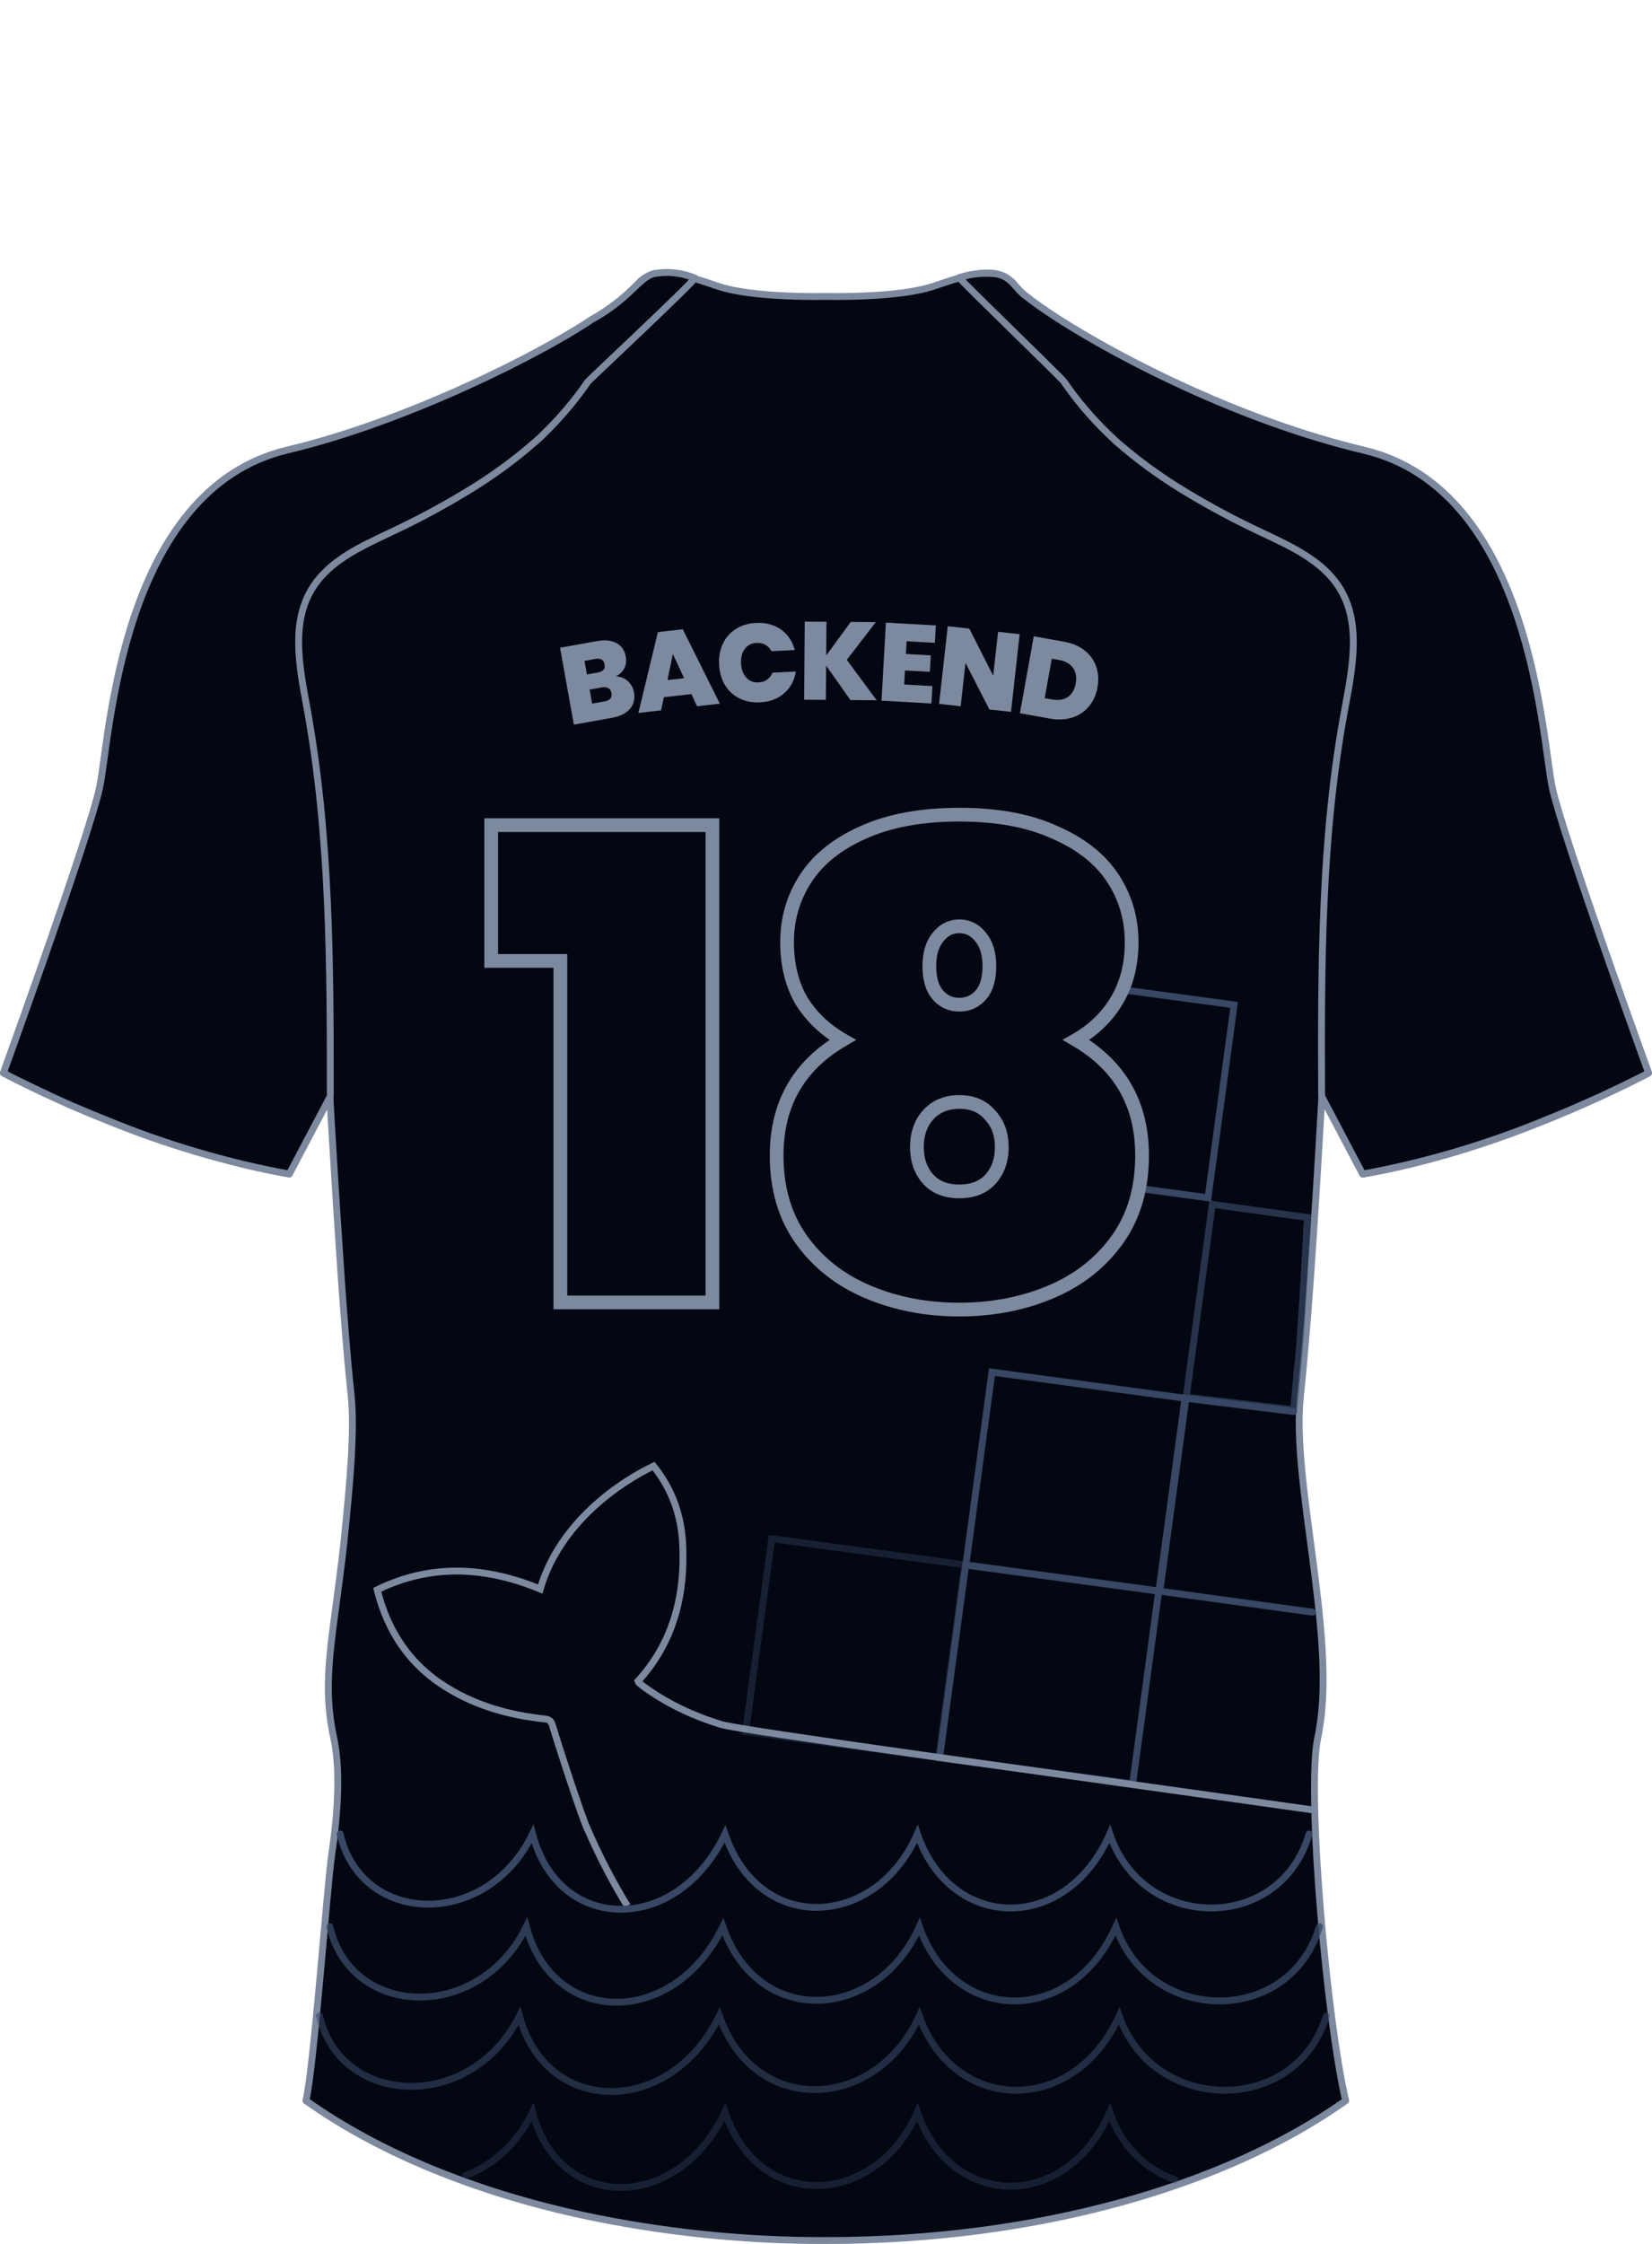 <svg width="481" height="653" viewBox="0 0 481 653" fill="none" xmlns="http://www.w3.org/2000/svg">
<path d="M378.661 405.995C375.901 431.108 389.029 475.054 384.135 503.294C384.019 504.105 383.857 504.869 383.694 505.611C380.308 521.318 386.431 588.778 391.812 611.296C357.02 635.991 302.349 651.999 240.442 651.999C216.682 652.064 192.982 649.602 169.744 644.655C137.549 637.705 109.785 626.006 89.071 611.296C91.391 601.751 95.195 549.071 96.587 539.642C98.489 526.762 99.115 514.669 97.143 505.611C93.455 488.305 97.143 476.05 100.135 448.807C101.921 431.617 103.313 415.887 102.223 405.903C101.921 403.123 101.62 399.926 101.295 396.428C100.391 386.489 99.486 374.165 98.721 362.28C97.7 347.431 96.888 333.276 96.401 325.399C96.192 321.322 96.053 318.913 96.053 318.913L84.108 341.57C79.677 340.828 75.224 339.902 70.863 338.836C46.625 332.696 23.181 323.771 1 312.241C1 312.241 25.981 243.344 28.996 229.259C32.012 215.174 34.888 142.594 83.829 131.01C119.016 122.67 153.855 104.832 172.179 93.133L172.736 92.786C177.018 90.268 181.009 87.284 184.635 83.89C184.823 83.722 184.994 83.536 185.145 83.334C185.298 83.099 185.477 82.881 185.679 82.685C185.995 82.315 186.336 81.967 186.699 81.643C191.848 77.287 199.827 80.183 209.175 83.334C219.59 86.809 240.442 86.253 240.442 86.253C240.442 86.253 261.317 86.809 271.709 83.334C282.1 79.859 290.706 76.662 295.739 83.334C300.772 90.006 348.484 119.427 397.078 131.01C446.019 142.594 448.849 215.382 451.864 229.352C454.88 243.321 479.977 312.241 479.977 312.241C479.977 312.241 439.037 334.481 396.846 341.662L384.877 319.006C384.877 319.006 382.952 354.195 380.795 382.366C380.053 391.447 379.334 399.74 378.661 405.995Z" fill="#020711" stroke="#7D899E" stroke-width="2" stroke-linecap="round" stroke-linejoin="round"/>
<path opacity="0.4" d="M280.902 455.355L224.694 447.763L217.097 503.891L273.305 511.483L280.902 455.355Z" stroke="#374764" stroke-width="2" stroke-miterlimit="10"/>
<path d="M337.378 462.995L281.17 455.402L273.573 511.531L329.78 519.123L337.378 462.995Z" stroke="#374764" stroke-width="2" stroke-miterlimit="10"/>
<path d="M345.024 406.885L288.816 399.293L281.219 455.421L337.427 463.014L345.024 406.885Z" stroke="#374764" stroke-width="2" stroke-miterlimit="10"/>
<path d="M376.659 410.752L345.294 406.91L337.697 463.039L382.195 469.154" stroke="#374764" stroke-width="2" stroke-miterlimit="10" stroke-linecap="round"/>
<path opacity="0.7" d="M352.965 350.468L345.368 406.596L376.659 410.252C376.992 406.375 377.759 398.26 378.159 394.262C378.559 390.264 379.326 377.939 379.66 372.275L380.66 354.286L352.965 350.468Z" stroke="#374764" stroke-width="2" stroke-miterlimit="10"/>
<path d="M359.326 292.425L303.119 284.828L295.526 340.957L351.733 348.554L359.326 292.425Z" stroke="#374764" stroke-width="2" stroke-miterlimit="10"/>
<path d="M382.161 526.683C311.086 516.599 216.125 503.696 209.942 501.818C201.802 499.325 194.173 495.75 187.281 490.703C186.851 490.376 186.422 490.029 186.012 489.681C185.931 489.6 185.91 489.436 185.788 489.191C196.055 477.913 199.491 464.306 198.775 449.391C198.366 440.932 195.646 433.27 190.287 426.63C180.736 431.207 163.085 442.832 157.277 462.405C141.447 455.888 125.637 454.928 109.827 462.63C112.895 474.889 119.419 484.574 130.239 491.193C138.911 496.506 148.441 499.121 158.463 500.204C159.649 500.326 160.386 500.571 160.795 501.92C163.085 509.48 169.61 529.441 171.123 532.445C174.554 540.286 178.406 547.689 182.668 554.666" stroke="#7D899E" stroke-width="2" stroke-miterlimit="10"/>
<path d="M99.041 533.679C105.044 560.163 141.559 561.662 155.065 533.679C162.568 562.661 197.082 563.161 211.088 533.679C221.093 563.161 255.107 561.162 267.112 533.679C276.616 561.662 310.13 563.161 323.136 533.679C332.64 562.162 372.657 562.661 381.16 533.679" stroke="#374764" stroke-width="2" stroke-linecap="round"/>
<path opacity="0.8" d="M96.04 560.662C102.17 587.221 139.463 588.724 153.256 560.662C160.919 589.727 196.167 590.228 210.471 560.662C220.688 590.228 255.427 588.223 267.687 560.662C277.393 588.724 311.621 590.228 324.903 560.662C334.609 589.226 375.477 589.727 384.162 560.662" stroke="#374764" stroke-width="2" stroke-linecap="round"/>
<path opacity="0.6" d="M93.039 586.646C99.276 613.206 137.216 614.709 151.248 586.646C159.044 615.711 194.905 616.212 209.457 586.646C219.852 616.212 255.193 614.208 267.666 586.646C277.541 614.709 312.362 616.212 325.875 586.646C335.75 615.21 377.328 615.711 386.163 586.646" stroke="#374764" stroke-width="2" stroke-linecap="round"/>
<path opacity="0.4" d="M342.144 634.362C333.802 631.392 326.527 624.792 323.136 614.63C310.13 644.112 276.616 642.613 267.112 614.63C255.107 642.113 221.093 644.112 211.089 614.63C197.083 644.112 162.568 643.612 155.065 614.63C150.501 624.086 143.31 630.175 135.557 633.072" stroke="#374764" stroke-width="2" stroke-linecap="round"/>
<path d="M182.81 198.214C183.758 199.087 184.351 200.168 184.588 201.456C184.929 203.366 184.544 204.98 183.418 206.283C182.291 207.586 180.557 208.474 178.171 208.889L167.085 210.873L163.068 188.486L173.814 186.562C176.096 186.147 177.993 186.339 179.475 187.124C180.957 187.909 181.861 189.227 182.202 191.063C182.439 192.38 182.291 193.535 181.758 194.527C181.224 195.534 180.424 196.289 179.327 196.807C180.691 196.881 181.847 197.355 182.81 198.214ZM170.894 196.274L174.036 195.697C175.607 195.415 176.274 194.631 176.037 193.343C175.8 192.01 174.896 191.477 173.324 191.758L170.182 192.336L170.894 196.274ZM178.038 201.708C177.919 201.027 177.623 200.553 177.133 200.257C176.659 199.976 176.037 199.902 175.266 200.035L171.679 200.672L172.406 204.743L176.037 204.092C177.608 203.81 178.275 203.026 178.038 201.708Z" fill="#7D899E"/>
<path d="M201.307 201.974L193.288 202.892L192.488 206.712L185.878 207.467L191.554 183.94L198.802 183.111L209.592 204.772L202.952 205.527L201.307 201.974ZM199.187 197.355L195.912 190.322L194.341 197.902L199.187 197.355Z" fill="#7D899E"/>
<path d="M210.466 187.331C211.311 185.54 212.571 184.104 214.246 183.038C215.92 181.972 217.877 181.379 220.1 181.276C222.946 181.128 225.361 181.764 227.377 183.186C229.393 184.607 230.741 186.591 231.423 189.167L224.62 189.508C224.176 188.664 223.568 188.042 222.827 187.628C222.086 187.213 221.241 187.035 220.293 187.08C218.825 187.154 217.684 187.731 216.869 188.812C216.054 189.893 215.683 191.314 215.772 193.046C215.861 194.808 216.365 196.185 217.284 197.192C218.203 198.199 219.403 198.658 220.871 198.584C221.819 198.539 222.634 198.273 223.331 197.784C224.027 197.296 224.561 196.615 224.932 195.741L231.734 195.401C231.305 198.021 230.163 200.153 228.311 201.752C226.458 203.366 224.102 204.24 221.271 204.388C219.033 204.506 217.032 204.106 215.268 203.218C213.505 202.33 212.097 201.027 211.074 199.324C210.051 197.621 209.488 195.637 209.369 193.387C209.251 191.137 209.621 189.123 210.466 187.331Z" fill="#7D899E"/>
<path d="M247.608 203.721L240.538 193.698L240.464 203.662L234.136 203.618L234.313 180.891L240.642 180.935L240.568 190.737L247.712 180.979L255.004 181.039L246.556 192.01L255.256 203.78L247.608 203.721Z" fill="#7D899E"/>
<path d="M263.971 186.605L263.763 190.307L271.011 190.707L270.744 195.504L263.496 195.104L263.259 199.19L271.485 199.649L271.203 204.713L256.664 203.899L257.938 181.187L272.478 182.001L272.196 187.064L263.971 186.605Z" fill="#7D899E"/>
<path d="M294.368 207.157L288.084 206.461L281.118 192.899L279.71 205.528L273.426 204.832L275.945 182.224L282.229 182.92L289.181 196.645L290.603 183.852L296.887 184.548L294.368 207.157Z" fill="#7D899E"/>
<path d="M315.784 189.27C317.384 190.529 318.511 192.098 319.163 193.964C319.815 195.829 319.934 197.843 319.548 200.034C319.163 202.196 318.333 204.032 317.058 205.557C315.784 207.082 314.183 208.163 312.241 208.799C310.3 209.436 308.166 209.554 305.824 209.14L296.961 207.541L300.992 185.154L309.855 186.753C312.212 187.168 314.183 188.012 315.784 189.27ZM310.893 202.832C312.108 202.018 312.879 200.715 313.205 198.894C313.531 197.058 313.279 195.533 312.419 194.349C311.56 193.164 310.226 192.394 308.403 192.069L306.239 191.669L304.179 203.158L306.343 203.543C308.166 203.884 309.677 203.647 310.893 202.832Z" fill="#7D899E"/>
<path d="M172.179 93.041C158.61 102.307 119.016 122.578 83.829 130.918C34.888 142.501 32.012 215.29 28.996 229.259C25.981 243.229 1 312.241 1 312.241C1 312.241 3.482 313.608 7.958 315.739C10 316.712 12.435 317.894 15.242 319.191C17.561 320.28 20.275 321.508 23.128 322.689C25.448 323.708 27.953 324.728 30.597 325.77C47.863 332.938 65.838 338.265 84.224 341.662L96.169 319.006C96.169 281.244 96.169 243.298 89.396 206.139C87.239 194.44 84.618 181.49 90.788 171.39C95.705 163.258 104.96 159.088 113.519 155.034C121.243 151.437 128.762 147.416 136.041 142.988C143.164 138.712 149.887 133.804 156.128 128.323C156.963 127.605 157.775 126.841 158.587 126.007C163.27 121.44 167.496 116.428 171.205 111.041C171.53 110.578 201.15 82.871 202.309 80.925C198.79 79.443 194.931 78.954 191.153 79.512C186.189 80.044 184.078 86.531 172.179 93.041Z" fill="#020711" stroke="#7D899E" stroke-width="2" stroke-linecap="round" stroke-linejoin="round"/>
<path d="M279.316 80.786C280.175 82.129 308.867 109.744 309.771 111.041C313.481 116.433 317.715 121.446 322.413 126.006C323.201 126.771 324.036 127.535 324.848 128.323C331.094 133.798 337.816 138.706 344.935 142.987C352.219 147.42 359.746 151.442 367.481 155.034C376.04 159.088 385.294 163.258 390.212 171.389C396.382 181.559 393.737 194.556 391.603 206.139C384.645 243.205 384.645 281.244 384.807 319.006L396.753 341.662C415.145 338.261 433.128 332.934 450.403 325.77C453.024 324.728 455.506 323.708 457.848 322.689L465.758 319.191L473.041 315.739C477.402 313.608 480 312.241 480 312.241C480 312.241 455.018 243.344 451.98 229.259C448.941 215.174 445.996 142.594 397.054 131.01C361.867 122.671 327.005 104.832 308.681 93.133C308.681 93.133 302.604 89.288 299.195 86.531C295.622 84.214 294.88 80.554 290.079 79.697C286.455 79.262 282.779 79.634 279.316 80.786Z" fill="#020711" stroke="#7D899E" stroke-width="2" stroke-linecap="round" stroke-linejoin="round"/>
<path d="M143.019 279.63V240.11H207.429V379H163.159V279.63H143.019ZM245.318 302.62C240.251 299.707 236.261 295.907 233.348 291.22C230.561 286.407 229.168 280.707 229.168 274.12C229.168 267.28 231.004 261.073 234.678 255.5C238.351 249.927 243.924 245.493 251.398 242.2C258.998 238.78 268.308 237.07 279.328 237.07C290.348 237.07 299.594 238.78 307.068 242.2C314.668 245.493 320.304 249.927 323.978 255.5C327.651 261.073 329.488 267.28 329.488 274.12C329.488 280.707 328.031 286.407 325.118 291.22C322.331 295.907 318.404 299.707 313.338 302.62C326.131 310.093 332.528 321.303 332.528 336.25C332.528 345.877 330.121 354.047 325.308 360.76C320.494 367.473 314.034 372.54 305.928 375.96C297.821 379.38 288.954 381.09 279.328 381.09C269.701 381.09 260.834 379.38 252.728 375.96C244.621 372.54 238.161 367.473 233.348 360.76C228.534 354.047 226.128 345.877 226.128 336.25C226.128 321.303 232.524 310.093 245.318 302.62ZM288.068 281.15C288.068 277.603 287.244 274.817 285.598 272.79C283.951 270.637 281.861 269.56 279.328 269.56C276.794 269.56 274.704 270.637 273.058 272.79C271.411 274.817 270.588 277.603 270.588 281.15C270.588 284.823 271.411 287.61 273.058 289.51C274.704 291.41 276.794 292.36 279.328 292.36C281.861 292.36 283.951 291.41 285.598 289.51C287.244 287.61 288.068 284.823 288.068 281.15ZM279.328 320.67C275.528 320.67 272.488 321.937 270.208 324.47C268.054 326.877 266.978 329.98 266.978 333.78C266.978 337.58 268.054 340.683 270.208 343.09C272.361 345.497 275.401 346.7 279.328 346.7C283.254 346.7 286.294 345.497 288.448 343.09C290.601 340.683 291.678 337.58 291.678 333.78C291.678 329.98 290.538 326.877 288.258 324.47C286.104 321.937 283.128 320.67 279.328 320.67Z" fill="#020711"/>
<path d="M143.019 279.63H141.019V281.63H143.019V279.63ZM143.019 240.11V238.11H141.019V240.11H143.019ZM207.429 240.11H209.429V238.11H207.429V240.11ZM207.429 379V381H209.429V379H207.429ZM163.159 379H161.159V381H163.159V379ZM163.159 279.63H165.159V277.63H163.159V279.63ZM145.019 279.63V240.11H141.019V279.63H145.019ZM143.019 242.11H207.429V238.11H143.019V242.11ZM205.429 240.11V379H209.429V240.11H205.429ZM207.429 377H163.159V381H207.429V377ZM165.159 379V279.63H161.159V379H165.159ZM163.159 277.63H143.019V281.63H163.159V277.63ZM245.318 302.62L246.327 304.347L249.306 302.606L246.315 300.886L245.318 302.62ZM233.348 291.22L231.617 292.222L231.633 292.249L231.649 292.276L233.348 291.22ZM234.678 255.5L233.008 254.399L234.678 255.5ZM251.398 242.2L252.204 244.03L252.211 244.027L252.219 244.024L251.398 242.2ZM307.068 242.2L306.236 244.019L306.254 244.027L306.273 244.035L307.068 242.2ZM323.978 255.5L325.648 254.399L323.978 255.5ZM325.118 291.22L323.407 290.184L323.403 290.191L323.399 290.198L325.118 291.22ZM313.338 302.62L312.341 300.886L309.349 302.606L312.329 304.347L313.338 302.62ZM325.308 360.76L326.933 361.925L325.308 360.76ZM305.928 375.96L306.705 377.803L305.928 375.96ZM252.728 375.96L253.505 374.117L252.728 375.96ZM233.348 360.76L231.722 361.925L233.348 360.76ZM285.598 272.79L284.009 274.005L284.027 274.028L284.046 274.051L285.598 272.79ZM273.058 272.79L274.61 274.051L274.629 274.028L274.647 274.005L273.058 272.79ZM273.058 289.51L271.546 290.82L273.058 289.51ZM285.598 289.51L287.109 290.82L285.598 289.51ZM270.208 324.47L268.721 323.132L268.717 323.136L270.208 324.47ZM270.208 343.09L268.717 344.424L270.208 343.09ZM288.448 343.09L286.957 341.756L288.448 343.09ZM288.258 324.47L286.734 325.765L286.769 325.806L286.806 325.845L288.258 324.47ZM246.315 300.886C241.517 298.127 237.775 294.554 235.046 290.164L231.649 292.276C234.747 297.26 238.985 301.286 244.321 304.354L246.315 300.886ZM235.079 290.218C232.498 285.761 231.168 280.42 231.168 274.12H227.168C227.168 280.993 228.624 287.052 231.617 292.222L235.079 290.218ZM231.168 274.12C231.168 267.661 232.895 261.839 236.348 256.601L233.008 254.399C229.114 260.308 227.168 266.899 227.168 274.12H231.168ZM236.348 256.601C239.766 251.414 245.004 247.203 252.204 244.03L250.591 240.37C242.845 243.783 236.936 248.44 233.008 254.399L236.348 256.601ZM252.219 244.024C259.492 240.751 268.504 239.07 279.328 239.07V235.07C268.112 235.07 258.504 236.809 250.577 240.376L252.219 244.024ZM279.328 239.07C290.153 239.07 299.096 240.752 306.236 244.019L307.9 240.381C300.093 236.808 290.542 235.07 279.328 235.07V239.07ZM306.273 244.035C313.602 247.211 318.895 251.422 322.308 256.601L325.648 254.399C321.714 248.431 315.734 243.775 307.863 240.365L306.273 244.035ZM322.308 256.601C325.76 261.839 327.488 267.661 327.488 274.12H331.488C331.488 266.899 329.542 260.308 325.648 254.399L322.308 256.601ZM327.488 274.12C327.488 280.405 326.101 285.733 323.407 290.184L326.829 292.256C329.961 287.08 331.488 281.009 331.488 274.12H327.488ZM323.399 290.198C320.8 294.568 317.132 298.131 312.341 300.886L314.335 304.354C319.677 301.282 323.862 297.245 326.837 292.242L323.399 290.198ZM312.329 304.347C324.502 311.458 330.528 322.006 330.528 336.25H334.528C334.528 320.6 327.76 308.729 314.347 300.893L312.329 304.347ZM330.528 336.25C330.528 345.53 328.214 353.275 323.682 359.595L326.933 361.925C332.029 354.819 334.528 346.223 334.528 336.25H330.528ZM323.682 359.595C319.098 365.989 312.94 370.831 305.15 374.117L306.705 377.803C315.129 374.249 321.891 368.958 326.933 361.925L323.682 359.595ZM305.15 374.117C297.312 377.424 288.713 379.09 279.328 379.09V383.09C289.196 383.09 298.33 381.336 306.705 377.803L305.15 374.117ZM279.328 379.09C269.943 379.09 261.344 377.424 253.505 374.117L251.95 377.803C260.325 381.336 269.459 383.09 279.328 383.09V379.09ZM253.505 374.117C245.715 370.831 239.558 365.989 234.973 359.595L231.722 361.925C236.765 368.958 243.527 374.249 251.95 377.803L253.505 374.117ZM234.973 359.595C230.442 353.275 228.128 345.53 228.128 336.25H224.128C224.128 346.223 226.627 354.819 231.722 361.925L234.973 359.595ZM228.128 336.25C228.128 322.006 234.154 311.458 246.327 304.347L244.309 300.893C230.895 308.729 224.128 320.6 224.128 336.25H228.128ZM290.068 281.15C290.068 277.308 289.175 274.021 287.15 271.529L284.046 274.051C285.314 275.612 286.068 277.899 286.068 281.15H290.068ZM287.187 271.575C285.192 268.967 282.533 267.56 279.328 267.56V271.56C281.189 271.56 282.71 272.306 284.009 274.005L287.187 271.575ZM279.328 267.56C276.123 267.56 273.463 268.967 271.469 271.575L274.647 274.005C275.946 272.306 277.466 271.56 279.328 271.56V267.56ZM271.506 271.529C269.48 274.021 268.588 277.308 268.588 281.15H272.588C272.588 277.899 273.342 275.612 274.61 274.051L271.506 271.529ZM268.588 281.15C268.588 285.088 269.467 288.42 271.546 290.82L274.569 288.2C273.355 286.8 272.588 284.559 272.588 281.15H268.588ZM271.546 290.82C273.576 293.162 276.22 294.36 279.328 294.36V290.36C277.369 290.36 275.833 289.658 274.569 288.2L271.546 290.82ZM279.328 294.36C282.436 294.36 285.079 293.162 287.109 290.82L284.086 288.2C282.823 289.658 281.286 290.36 279.328 290.36V294.36ZM287.109 290.82C289.189 288.42 290.068 285.088 290.068 281.15H286.068C286.068 284.559 285.3 286.8 284.086 288.2L287.109 290.82ZM279.328 318.67C275.033 318.67 271.426 320.126 268.721 323.132L271.694 325.808C273.549 323.747 276.022 322.67 279.328 322.67V318.67ZM268.717 323.136C266.179 325.973 264.978 329.58 264.978 333.78H268.978C268.978 330.38 269.93 327.78 271.698 325.804L268.717 323.136ZM264.978 333.78C264.978 337.98 266.179 341.587 268.717 344.424L271.698 341.756C269.93 339.78 268.978 337.18 268.978 333.78H264.978ZM268.717 344.424C271.331 347.344 274.965 348.7 279.328 348.7V344.7C275.837 344.7 273.392 343.649 271.698 341.756L268.717 344.424ZM279.328 348.7C283.69 348.7 287.325 347.344 289.938 344.424L286.957 341.756C285.264 343.649 282.819 344.7 279.328 344.7V348.7ZM289.938 344.424C292.476 341.587 293.678 337.98 293.678 333.78H289.678C289.678 337.18 288.726 339.78 286.957 341.756L289.938 344.424ZM293.678 333.78C293.678 329.549 292.393 325.927 289.71 323.095L286.806 325.845C288.682 327.826 289.678 330.411 289.678 333.78H293.678ZM289.782 323.175C287.192 320.128 283.621 318.67 279.328 318.67V322.67C282.635 322.67 285.017 323.746 286.734 325.765L289.782 323.175Z" fill="#7D899E"/>
</svg>

